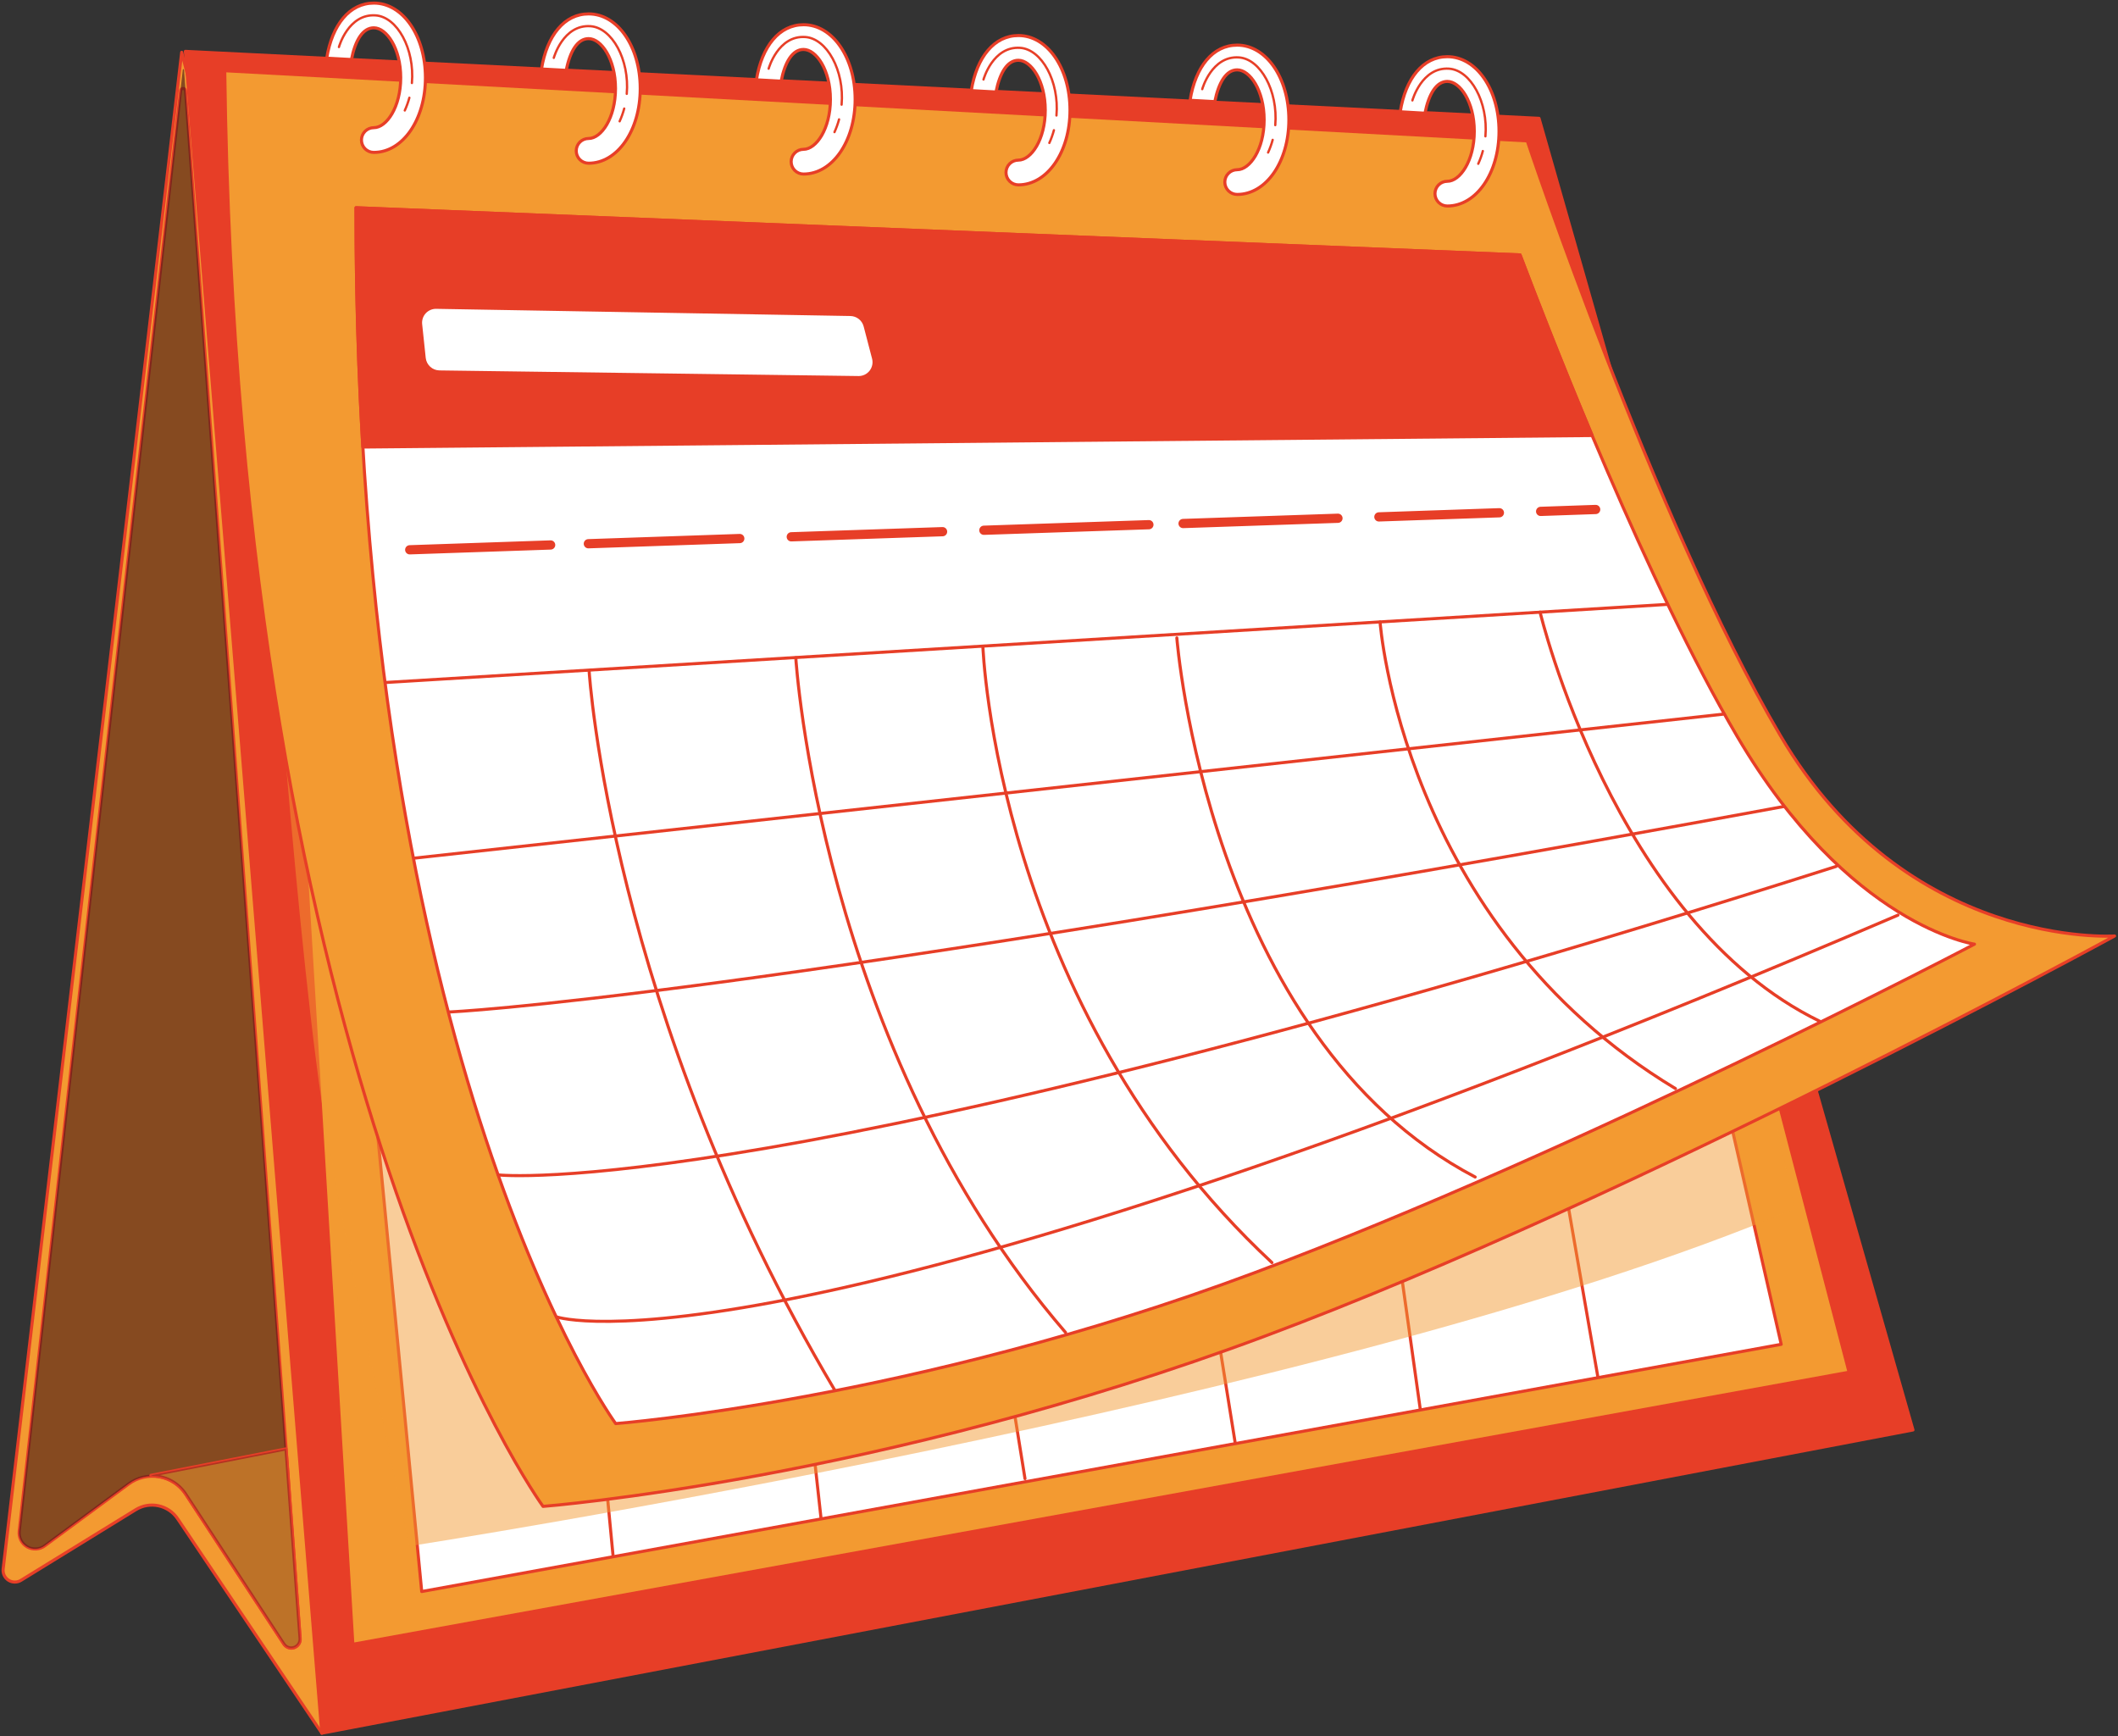<?xml version="1.0" encoding="UTF-8"?> <svg xmlns="http://www.w3.org/2000/svg" width="688" height="564" viewBox="0 0 688 564" fill="none"><rect x="0" y="0" width="688" height="564" fill="#333333" stroke="none"/><path d="M59.026 16.987L1.023 509.647C0.945 510.356 1.067 511.074 1.375 511.717C1.684 512.361 2.167 512.905 2.769 513.288C3.372 513.671 4.07 513.877 4.783 513.883C5.497 513.889 6.198 513.695 6.807 513.322L44.083 490.386C46.296 489.015 48.954 488.556 51.498 489.107C54.042 489.658 56.273 491.175 57.72 493.339L104.556 562.97L124.098 270.065L59.026 16.987Z" fill="#F39A31" stroke="#E73E27" stroke-linecap="round" stroke-linejoin="round"></path><path d="M58.664 29.379L6.245 497.335C6.132 498.345 6.316 499.367 6.774 500.274C7.233 501.181 7.946 501.934 8.827 502.442C9.708 502.949 10.717 503.188 11.732 503.131C12.747 503.073 13.723 502.72 14.54 502.115L41.794 482.031C43.211 480.983 44.827 480.235 46.544 479.833C48.26 479.431 50.041 479.384 51.776 479.694C53.512 480.005 55.166 480.666 56.636 481.637C58.108 482.609 59.365 483.871 60.331 485.345L92.224 534.029C92.57 534.57 93.087 534.979 93.692 535.192C94.298 535.405 94.957 535.409 95.565 535.203C96.173 534.997 96.695 534.594 97.047 534.057C97.398 533.52 97.56 532.881 97.507 532.241L60.271 29.399C60.232 29.216 60.132 29.051 59.988 28.933C59.843 28.814 59.663 28.748 59.475 28.746C59.288 28.744 59.106 28.805 58.959 28.92C58.811 29.035 58.707 29.197 58.664 29.379Z" fill="#F39A31" stroke="#E73E27" stroke-linecap="round" stroke-linejoin="round"></path><path opacity="0.6" d="M59.387 22.59L6.205 497.295C6.092 498.305 6.276 499.326 6.734 500.233C7.193 501.14 7.906 501.894 8.787 502.401C9.668 502.909 10.677 503.148 11.692 503.09C12.707 503.032 13.682 502.68 14.5 502.075L41.754 481.991C43.171 480.943 44.787 480.195 46.504 479.793C48.22 479.391 50.001 479.344 51.736 479.654C53.472 479.964 55.126 480.626 56.596 481.597C58.068 482.569 59.325 483.831 60.291 485.305L92.184 533.989C92.53 534.529 93.047 534.939 93.652 535.152C94.258 535.365 94.917 535.369 95.525 535.163C96.133 534.957 96.655 534.554 97.007 534.017C97.359 533.48 97.52 532.841 97.466 532.201L59.769 22.59C59.756 22.55 59.73 22.515 59.696 22.49C59.662 22.465 59.62 22.452 59.578 22.452C59.536 22.452 59.495 22.465 59.46 22.49C59.426 22.515 59.401 22.55 59.387 22.59Z" fill="#3F1515"></path><path d="M49.687 479.42C51.797 479.457 53.866 480.009 55.714 481.027C57.562 482.046 59.133 483.501 60.291 485.265L92.184 533.948C92.53 534.489 93.047 534.899 93.652 535.112C94.258 535.325 94.917 535.328 95.525 535.123C96.133 534.917 96.655 534.513 97.007 533.977C97.359 533.44 97.52 532.801 97.466 532.161L92.907 470.624L49.004 479.22C49.237 479.265 49.466 479.332 49.687 479.42Z" fill="#F39A31" stroke="#E73E27" stroke-linecap="round" stroke-linejoin="round"></path><path opacity="0.3" d="M49.687 479.42C51.797 479.457 53.866 480.009 55.714 481.027C57.562 482.046 59.133 483.501 60.291 485.265L92.184 533.948C92.53 534.489 93.047 534.899 93.652 535.112C94.258 535.325 94.917 535.328 95.525 535.123C96.133 534.917 96.655 534.513 97.007 533.977C97.359 533.44 97.52 532.801 97.466 532.161L92.907 470.624L49.004 479.22C49.237 479.265 49.466 479.332 49.687 479.42Z" fill="#3F1515"></path><path d="M60.21 16.686L104.536 562.97L621.397 464.478L499.929 38.437L60.21 16.686Z" fill="#E73E27" stroke="#E73E27" stroke-linecap="round" stroke-linejoin="round"></path><path d="M84.171 28.475L114.618 534.089L600.65 445.72L498.202 52.897L84.171 28.475Z" fill="#F39A31" stroke="#E73E27" stroke-linecap="round" stroke-linejoin="round"></path><path d="M113.875 277.295L136.992 516.957L578.598 436.662L537.567 256.528L113.875 277.295Z" fill="white" stroke="#E73E27" stroke-linecap="round" stroke-linejoin="round"></path><path d="M199.111 505.028L191.781 428.046" stroke="#E73E27" stroke-linecap="round" stroke-linejoin="round"></path><path d="M266.694 493.118L259.625 428.949" stroke="#E73E27" stroke-linecap="round" stroke-linejoin="round"></path><path d="M332.951 480.284L324.696 428.949" stroke="#E73E27" stroke-linecap="round" stroke-linejoin="round"></path><path d="M401.217 468.575L391.396 407.379" stroke="#E73E27" stroke-linecap="round" stroke-linejoin="round"></path><path d="M461.348 457.73L452.973 398" stroke="#E73E27" stroke-linecap="round" stroke-linejoin="round"></path><path d="M519.009 447.065L506.537 375.245" stroke="#E73E27" stroke-linecap="round" stroke-linejoin="round"></path><g style="mix-blend-mode:multiply" opacity="0.49"><path d="M86.621 168.159C86.621 168.159 96.824 314.993 106.203 368.537C115.582 422.081 132.975 502.216 132.975 502.216C132.975 502.216 434.235 455.581 582.856 392.638L570.806 335.077L86.621 168.159Z" fill="#F39A31"></path></g><path d="M73.004 22.972L496.113 45.767C496.113 45.767 537.305 169.183 578.297 238.875C619.288 308.566 686.891 304.027 686.891 304.027C686.891 304.027 531.842 388.802 411.077 433.93C285.392 480.866 176.396 489.302 176.396 489.302C176.396 489.302 77.121 353.695 73.004 22.972Z" fill="#F39A31" stroke="#E73E27" stroke-linecap="round" stroke-linejoin="round"></path><path d="M121.447 1C113.594 1 107.911 7.969 106.123 18.895L114.157 19.337C115.402 13.03 117.872 9.034 121.427 9.034C125.564 9.034 130.164 15.681 130.164 25.241C130.164 34.801 125.564 41.469 121.427 41.469C120.362 41.469 119.34 41.892 118.587 42.646C117.833 43.399 117.41 44.421 117.41 45.486C117.41 46.551 117.833 47.573 118.587 48.326C119.34 49.08 120.362 49.503 121.427 49.503C130.826 49.503 138.197 38.838 138.197 25.241C138.197 11.645 130.846 1 121.447 1Z" fill="white" stroke="#E73E27" stroke-miterlimit="10"></path><path d="M132.975 31.749C132.59 33.165 132.093 34.548 131.489 35.886" stroke="#E73E27" stroke-width="0.75" stroke-linecap="round" stroke-linejoin="round"></path><path d="M110.099 15.28C110.099 15.28 113.112 4.394 122.009 4.997C128.998 5.479 134.762 15.862 133.798 26.969" stroke="#E73E27" stroke-width="0.75" stroke-linecap="round" stroke-linejoin="round"></path><path d="M191.219 4.515C183.366 4.515 177.682 11.484 175.895 22.41L183.928 22.851C185.173 16.545 187.644 12.548 191.199 12.548C195.336 12.548 199.935 19.196 199.935 28.756C199.935 38.316 195.336 44.984 191.199 44.984C190.133 44.984 189.112 45.407 188.358 46.16C187.605 46.914 187.182 47.935 187.182 49.001C187.182 50.066 187.605 51.088 188.358 51.841C189.112 52.594 190.133 53.017 191.199 53.017C200.598 53.017 207.969 42.353 207.969 28.756C207.969 15.159 200.638 4.515 191.219 4.515Z" fill="white" stroke="#E73E27" stroke-miterlimit="10"></path><path d="M202.767 35.263C202.382 36.68 201.885 38.063 201.281 39.401" stroke="#E73E27" stroke-width="0.75" stroke-linecap="round" stroke-linejoin="round"></path><path d="M179.891 18.794C179.891 18.794 182.904 7.909 191.801 8.511C198.79 8.993 204.554 19.377 203.59 30.483" stroke="#E73E27" stroke-width="0.75" stroke-linecap="round" stroke-linejoin="round"></path><path d="M261.031 8.029C253.178 8.029 247.494 14.998 245.707 25.924L253.74 26.366C254.985 20.06 257.456 16.063 261.011 16.063C265.148 16.063 269.747 22.711 269.747 32.271C269.747 41.831 265.148 48.499 261.011 48.499C259.945 48.499 258.924 48.922 258.17 49.675C257.417 50.428 256.994 51.45 256.994 52.515C256.994 53.581 257.417 54.602 258.17 55.356C258.924 56.109 259.945 56.532 261.011 56.532C270.41 56.532 277.781 45.868 277.781 32.271C277.781 18.674 270.43 8.029 261.031 8.029Z" fill="white" stroke="#E73E27" stroke-miterlimit="10"></path><path d="M272.558 38.778C272.174 40.194 271.677 41.578 271.072 42.915" stroke="#E73E27" stroke-width="0.75" stroke-linecap="round" stroke-linejoin="round"></path><path d="M249.683 22.309C249.683 22.309 252.696 11.424 261.593 12.026C268.582 12.508 274.346 22.892 273.382 33.998" stroke="#E73E27" stroke-width="0.75" stroke-linecap="round" stroke-linejoin="round"></path><path d="M330.822 11.544C322.969 11.544 317.286 18.513 315.498 29.439L323.532 29.881C324.777 23.574 327.247 19.578 330.802 19.578C334.939 19.578 339.539 26.226 339.539 35.785C339.539 45.345 334.939 52.013 330.802 52.013C329.737 52.013 328.715 52.437 327.962 53.19C327.208 53.943 326.785 54.965 326.785 56.03C326.785 57.095 327.208 58.117 327.962 58.87C328.715 59.624 329.737 60.047 330.802 60.047C340.201 60.047 347.572 49.382 347.572 35.785C347.572 22.189 340.221 11.544 330.822 11.544Z" fill="white" stroke="#E73E27" stroke-miterlimit="10"></path><path d="M342.35 42.293C341.966 43.709 341.469 45.093 340.864 46.43" stroke="#E73E27" stroke-width="0.75" stroke-linecap="round" stroke-linejoin="round"></path><path d="M319.475 25.824C319.475 25.824 322.487 14.938 331.384 15.541C338.374 16.023 344.138 26.406 343.174 37.513" stroke="#E73E27" stroke-width="0.75" stroke-linecap="round" stroke-linejoin="round"></path><path d="M401.879 14.657C394.026 14.657 388.343 21.626 386.575 32.572L394.609 33.014C395.874 26.707 398.344 22.691 401.879 22.691C406.017 22.691 410.636 29.359 410.636 38.919C410.636 48.478 406.017 55.126 401.879 55.126C400.814 55.126 399.792 55.55 399.039 56.303C398.286 57.056 397.862 58.078 397.862 59.143C397.862 60.208 398.286 61.23 399.039 61.983C399.792 62.737 400.814 63.16 401.879 63.16C411.299 63.16 418.669 52.515 418.669 38.919C418.669 25.322 411.299 14.657 401.879 14.657Z" fill="white" stroke="#E73E27" stroke-miterlimit="10"></path><path d="M413.408 45.426C413.026 46.837 412.529 48.214 411.921 49.543" stroke="#E73E27" stroke-width="0.75" stroke-linecap="round" stroke-linejoin="round"></path><path d="M390.532 28.957C390.532 28.957 393.564 18.051 402.442 18.654C409.451 19.136 415.195 29.539 414.251 40.646" stroke="#E73E27" stroke-width="0.75" stroke-linecap="round" stroke-linejoin="round"></path><path d="M470.145 18.413C462.292 18.413 456.608 25.382 454.841 36.308L462.874 36.77C464.14 30.463 466.61 26.446 470.145 26.446C474.282 26.446 478.901 33.114 478.901 42.654C478.901 52.194 474.282 58.882 470.145 58.882C469.079 58.882 468.058 59.305 467.304 60.059C466.551 60.812 466.128 61.834 466.128 62.899C466.128 63.964 466.551 64.986 467.304 65.739C468.058 66.492 469.079 66.916 470.145 66.916C479.564 66.916 486.935 56.251 486.935 42.654C486.935 29.057 479.564 18.413 470.145 18.413Z" fill="white" stroke="#E73E27" stroke-miterlimit="10"></path><path d="M481.673 49.061C481.295 50.479 480.797 51.863 480.187 53.198" stroke="#E73E27" stroke-width="0.75" stroke-linecap="round" stroke-linejoin="round"></path><path d="M458.797 32.612C458.797 32.612 461.83 21.707 470.707 22.309C477.716 22.791 483.46 33.175 482.517 44.281" stroke="#E73E27" stroke-width="0.75" stroke-linecap="round" stroke-linejoin="round"></path><path d="M564.299 239.196C535.197 189.709 504.629 111.562 493.764 82.802L115.643 67.478C115.402 346.946 199.995 462.409 199.995 462.409C199.995 462.409 296.298 454.958 407.362 413.465C514.089 373.598 641.381 306.678 641.381 306.678C641.381 306.678 600.51 300.793 564.299 239.196Z" fill="white" stroke="#E73E27" stroke-linecap="round" stroke-linejoin="round"></path><path d="M493.764 82.802L115.643 67.478C115.643 94.973 116.426 120.841 117.872 145.203L517.181 141.467C506.838 116.824 498.503 95.234 493.764 82.802Z" fill="#E73E27" stroke="#E73E27" stroke-linecap="round" stroke-linejoin="round"></path><path d="M500.451 166.11L518.326 165.488" stroke="#E73E27" stroke-width="3" stroke-linecap="round" stroke-linejoin="round"></path><path d="M447.912 167.898L487.055 166.552" stroke="#E73E27" stroke-width="3" stroke-linecap="round" stroke-linejoin="round"></path><path d="M384.306 170.047L434.616 168.34" stroke="#E73E27" stroke-width="3" stroke-linecap="round" stroke-linejoin="round"></path><path d="M319.595 172.236L373.199 170.428" stroke="#E73E27" stroke-width="3" stroke-linecap="round" stroke-linejoin="round"></path><path d="M257.034 174.365L306.179 172.698" stroke="#E73E27" stroke-width="3" stroke-linecap="round" stroke-linejoin="round"></path><path d="M191.118 176.614L240.304 174.927" stroke="#E73E27" stroke-width="3" stroke-linecap="round" stroke-linejoin="round"></path><path d="M133.095 178.583L178.867 177.016" stroke="#E73E27" stroke-width="3" stroke-linecap="round" stroke-linejoin="round"></path><path d="M125.644 221.663L541.643 196.317" stroke="#E73E27" stroke-linecap="round" stroke-linejoin="round"></path><path d="M191.379 218.088C191.379 218.088 198.207 328.71 271.132 451.504" stroke="#E73E27" stroke-linecap="round" stroke-linejoin="round"></path><path d="M258.5 213.649C258.5 213.649 266.192 340.178 346.146 432.826" stroke="#E73E27" stroke-linecap="round" stroke-linejoin="round"></path><path d="M319.274 209.914C319.274 209.914 323.291 326.401 413.167 410.111" stroke="#E73E27" stroke-linecap="round" stroke-linejoin="round"></path><path d="M382.277 207.202C382.277 207.202 392.199 336.704 479.183 382.314" stroke="#E73E27" stroke-linecap="round" stroke-linejoin="round"></path><path d="M448.293 202C448.293 202 455.283 299.95 544.255 353.594" stroke="#E73E27" stroke-linecap="round" stroke-linejoin="round"></path><path d="M500.271 198.827C500.271 198.827 524.211 299.247 591.191 331.763" stroke="#E73E27" stroke-linecap="round" stroke-linejoin="round"></path><path d="M134.762 278.721L559.659 231.986" stroke="#E73E27" stroke-linecap="round" stroke-linejoin="round"></path><path d="M145.849 328.71C145.849 328.71 236.568 325.155 579.422 261.971" stroke="#E73E27" stroke-linecap="round" stroke-linejoin="round"></path><path d="M161.855 381.632C161.855 381.632 250.225 391.673 596.433 281.433" stroke="#E73E27" stroke-linecap="round" stroke-linejoin="round"></path><path d="M180.976 427.805C180.976 427.805 254.644 452.207 616.517 297.259" stroke="#E73E27" stroke-linecap="round" stroke-linejoin="round"></path><path d="M278.965 122.147L142.756 120.319C141.652 120.302 140.592 119.886 139.772 119.148C138.953 118.409 138.428 117.398 138.297 116.302L137.132 105.296C137.064 104.663 137.131 104.022 137.329 103.416C137.527 102.811 137.851 102.254 138.28 101.783C138.709 101.312 139.233 100.938 139.818 100.685C140.403 100.432 141.034 100.306 141.671 100.315L276.234 102.645C277.228 102.662 278.19 103.006 278.97 103.623C279.75 104.24 280.306 105.096 280.552 106.059L283.283 116.523C283.454 117.185 283.472 117.877 283.336 118.546C283.199 119.216 282.912 119.846 282.496 120.388C282.08 120.93 281.545 121.37 280.934 121.675C280.322 121.979 279.649 122.141 278.965 122.147Z" fill="white"></path></svg> 